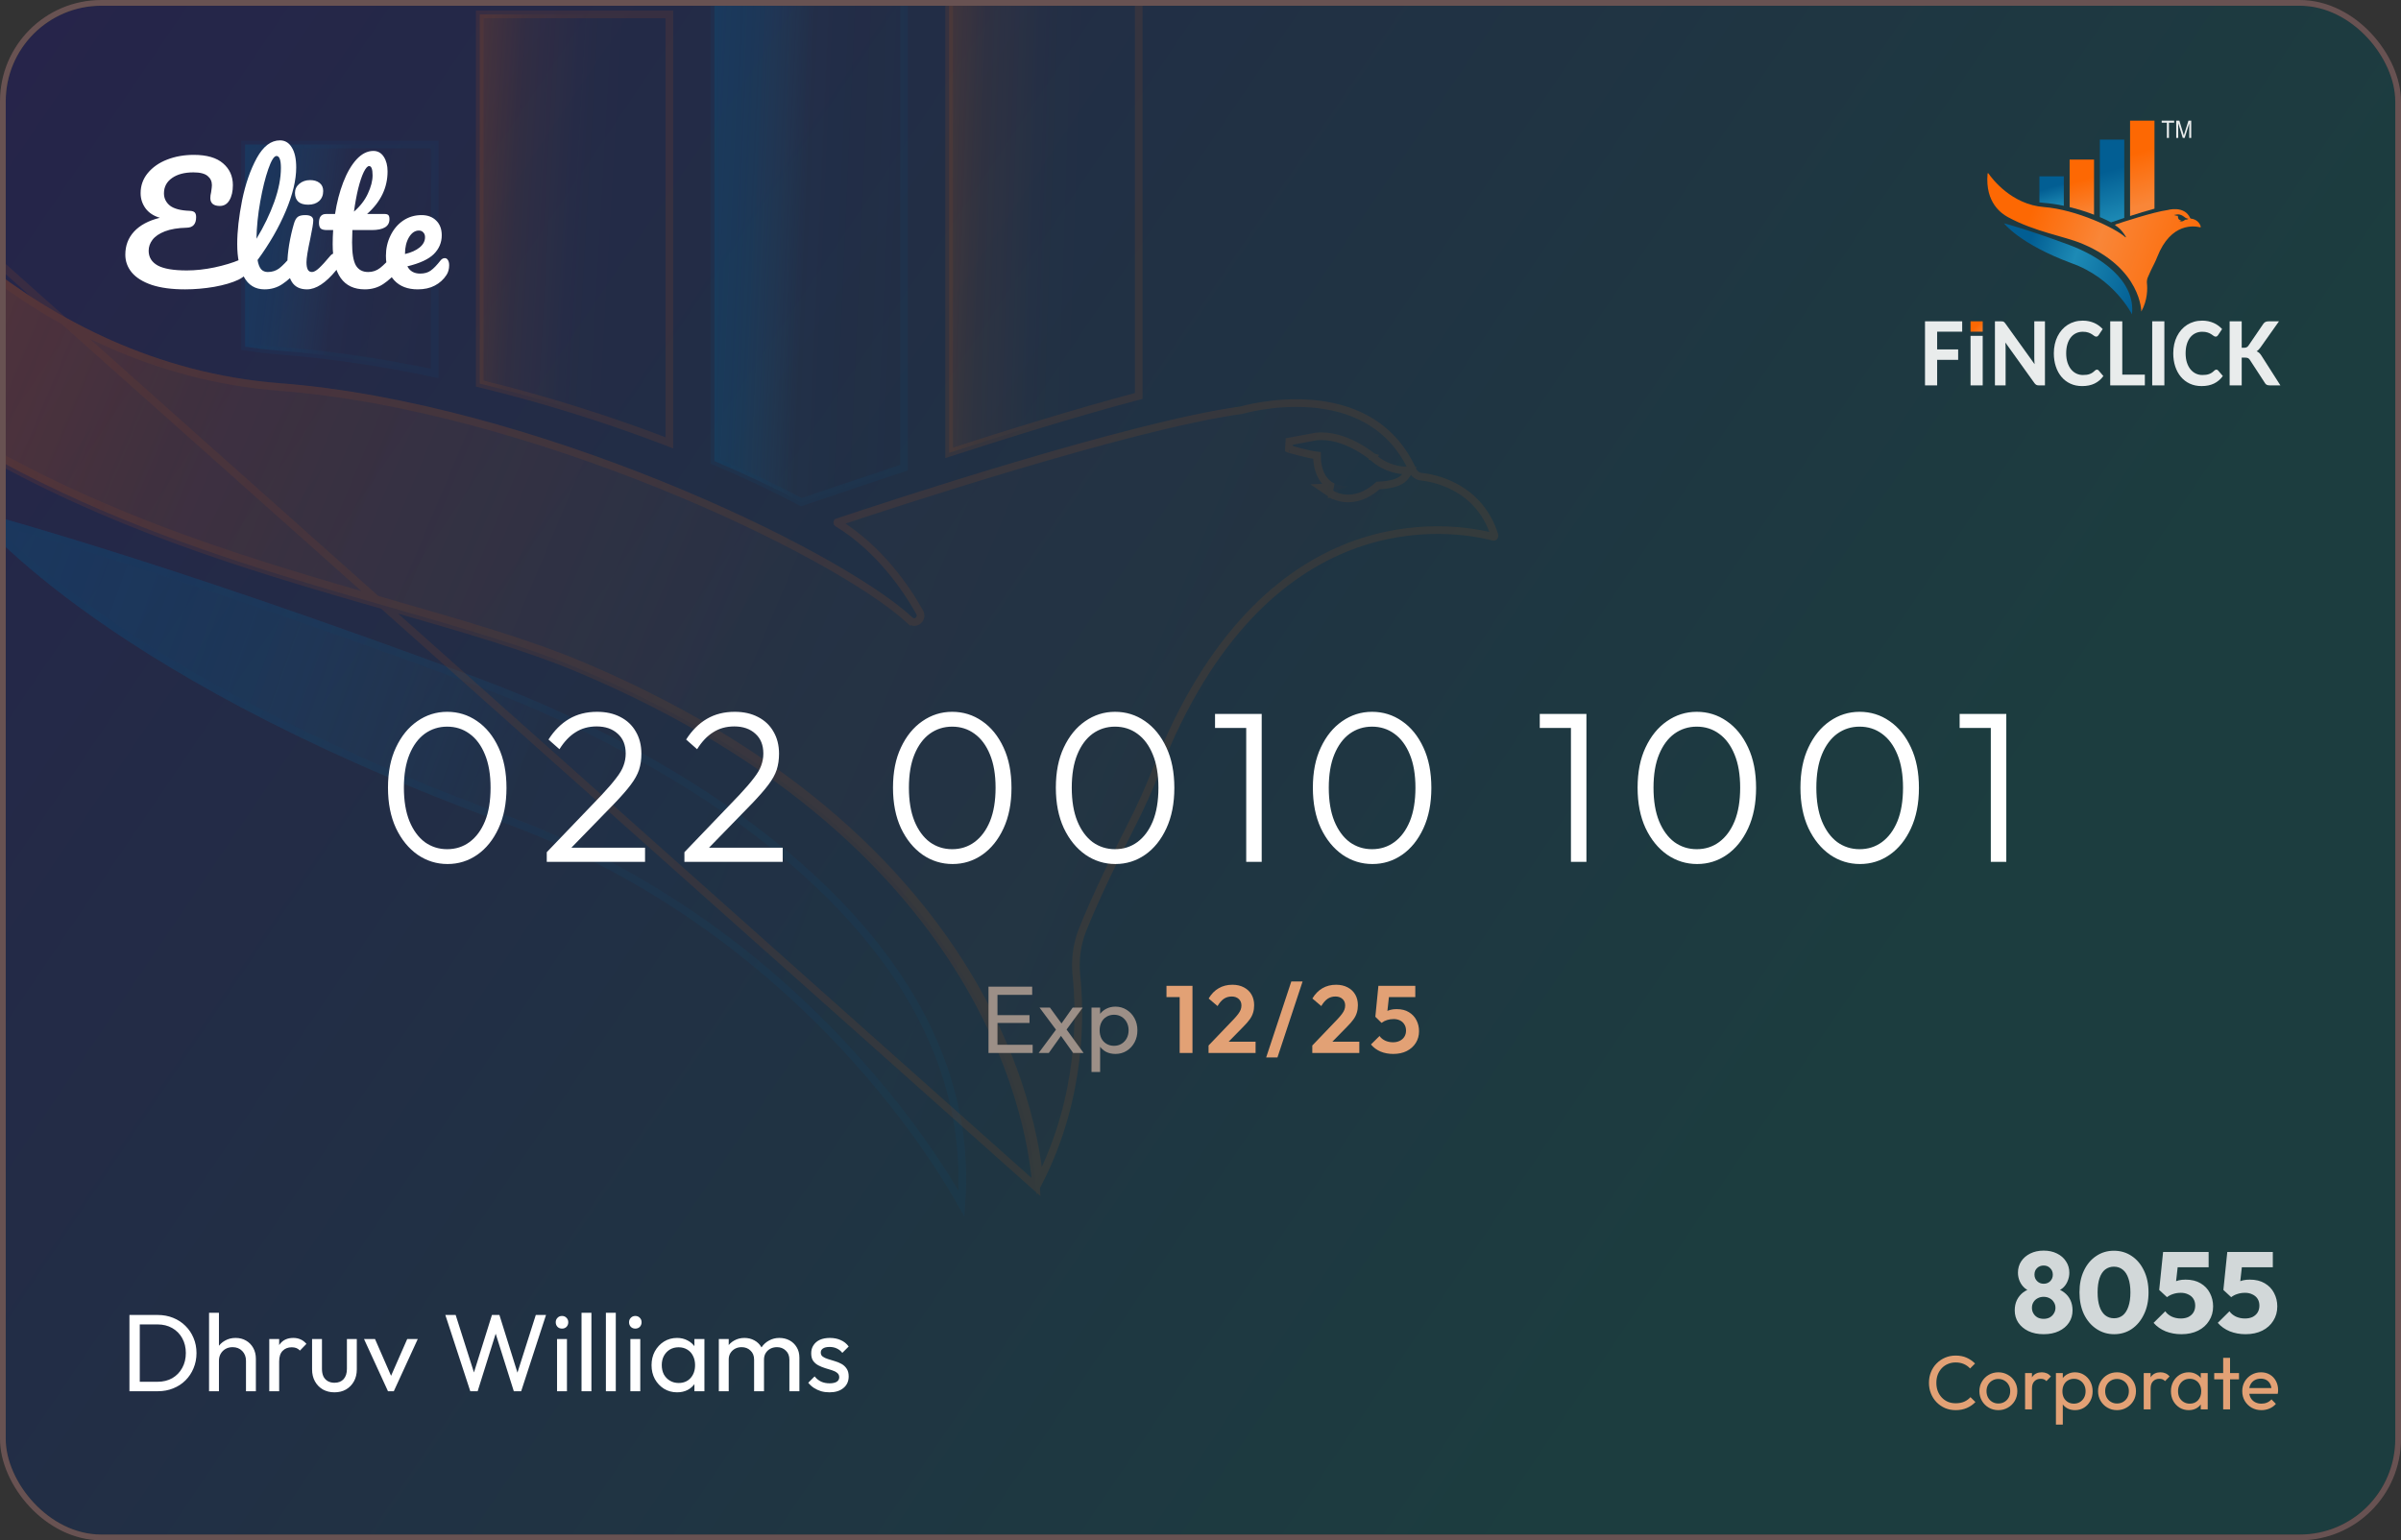 <svg viewBox="0 0 2512 1612" fill="none" xmlns="http://www.w3.org/2000/svg">
<rect x="0" y="0" width="2512" height="1612" fill="#333333" stroke="none"/>
<g clip-path="url(#clip0_25_11)">
<rect x="6" y="6" width="2500" height="1600" rx="100" fill="url(#paint0_linear_25_11)"/>
<g opacity="0.3">
<path d="M515.295 856.761C862.27 978.668 1008.67 1273.24 1008.67 1273.24C1039.25 993.663 743.056 800.138 501.445 710.154C153.335 580.501 -31.242 533.27 -31.242 533.27C-31.242 533.27 94.387 700.639 515.295 856.761Z" fill="url(#paint1_linear_25_11)"/>
<path d="M1005.9 1259.64C1015.58 1127.25 951.087 1014.58 854.387 923.511C754.474 829.42 620.548 758.78 500.049 713.902C326.062 649.101 192.958 604.903 103.367 576.91C58.572 562.913 24.655 552.968 1.945 546.523C-7.193 543.93 -14.516 541.904 -20.003 540.409C-15.847 545.071 -9.989 551.345 -2.225 559.015C15.987 577.005 44.693 602.676 86.545 633.239C170.242 694.36 306.537 775.06 516.654 852.999C690.919 914.233 814.788 1018.81 895.073 1108.04C935.222 1152.66 964.491 1193.47 983.733 1223.13C993.354 1237.97 1000.47 1250.02 1005.19 1258.38C1005.43 1258.81 1005.67 1259.23 1005.9 1259.64Z" stroke="#025E93" stroke-opacity="0.3" stroke-width="8"/>
<path d="M-164.678 129.544C-186.604 368 -47.275 456.904 1.611 483.478C222.027 603.259 458.46 637.352 608.041 700.693C1084.96 902.625 1084.31 1250.15 1084.31 1250.15C1136.74 1156.25 1134.44 1061.57 1130.17 1020.89C1128.52 1005.09 1130.54 989.177 1136.34 974.583C1150.28 939.558 1172.82 893.869 1187.91 864.263C1197.32 845.801 1205.84 826.799 1213.45 807.379C1325.19 522.092 1519.68 554.86 1561.74 565.742C1565.47 566.71 1568.61 562.667 1567.34 558.694C1550.22 505.338 1501.2 496.355 1487.18 494.874C1484.75 494.621 1482.71 492.922 1481.61 490.518C1433.94 385.286 1298.27 425.312 1298.27 425.312C1180.82 441.431 926.062 525.638 874.762 542.837C871.395 543.961 871.045 548.884 874.119 550.765C917.835 577.478 945.7 619.412 958.724 642.745C960.265 645.507 957.048 648.391 954.793 646.308C874.936 572.556 554.85 421.13 293.093 401.065C30.858 380.965 -127.315 171.836 -158.095 127.419C-158.833 126.356 -159.882 125.877 -160.922 125.877C-162.701 125.877 -164.471 127.27 -164.678 129.544ZM1382.1 472.97C1372.93 472.962 1349.68 465.965 1349.68 465.965L1377.34 460.825C1405.5 457.688 1433.44 481.213 1433.44 481.213C1448.9 495.484 1467.06 496.146 1467.06 496.146C1461.17 504.327 1440.28 504.101 1440.28 504.101C1415.36 527.355 1395.24 513.684 1395.24 513.684C1401.98 513.345 1410.57 508.588 1410.57 508.588C1409.96 508.614 1409.36 508.631 1408.78 508.631C1377.81 508.631 1382.1 472.97 1382.1 472.97Z" fill="url(#paint2_linear_25_11)"/>
<path d="M3.521 479.963C113.359 539.653 227.253 578.027 332.532 609.417C358.714 617.223 384.388 624.604 409.344 631.778C484.556 653.399 553.239 673.143 609.6 697.009C848.886 798.326 968.659 936.319 1028.55 1049.27C1058.48 1105.71 1073.42 1155.83 1080.87 1191.88C1084.6 1209.91 1086.46 1224.42 1087.39 1234.45C1087.42 1234.86 1087.46 1235.26 1087.49 1235.65C1132.47 1146.99 1130.23 1059.78 1126.2 1021.31C1124.48 1004.89 1126.57 988.331 1132.63 973.104C1146.64 937.891 1169.25 892.058 1184.34 862.447L1187.91 864.263L1184.34 862.447C1193.69 844.104 1202.16 825.221 1209.73 805.92C1265.93 662.427 1343.22 598.346 1412.29 571.764C1481.21 545.242 1541.28 556.316 1562.74 561.87L1562.74 561.87C1562.86 561.9 1562.9 561.885 1562.94 561.871C1563 561.848 1563.13 561.777 1563.27 561.596C1563.57 561.219 1563.74 560.594 1563.53 559.916C1547.18 508.958 1500.41 500.294 1486.76 498.852C1482.64 498.42 1479.53 495.585 1477.97 492.176L1477.97 492.168C1454.96 441.372 1410.81 425.524 1371.75 422.441C1352.21 420.899 1334.09 422.578 1320.83 424.654C1314.21 425.691 1308.82 426.823 1305.1 427.693C1303.24 428.128 1301.8 428.496 1300.83 428.754L1300.54 428.831C1300.2 428.923 1299.93 428.998 1299.74 429.052C1299.62 429.086 1299.53 429.111 1299.47 429.128L1299.41 429.145L1299.4 429.149L1299.4 429.149L1299.11 429.234L1298.81 429.275C1240.43 437.287 1147.66 462.279 1062.85 487.504C978.161 512.692 901.719 538.018 876.061 546.62C876.045 546.655 876.021 546.723 876.013 546.825C876.002 546.972 876.031 547.107 876.074 547.2C876.109 547.275 876.149 547.318 876.204 547.352C920.783 574.592 949.061 617.226 962.217 640.795L962.217 640.796C963.979 643.955 963.008 647.376 960.861 649.313C958.655 651.304 954.937 651.885 952.08 649.247L954.689 646.421L952.079 649.247C912.713 612.89 813.302 556.815 690.657 507.263C568.146 457.765 423.108 415.043 292.787 405.053C30.348 384.938 -128.401 177.025 -160.757 130.597C-171.463 248.56 -142.369 329.251 -104.796 383.695C-67.099 438.317 -20.659 466.82 3.521 479.963ZM3.521 479.963L1.611 483.478M3.521 479.963C3.521 479.963 3.521 479.964 3.521 479.964L1.611 483.478M1.611 483.478C139.332 558.32 283.307 599.709 408.442 635.682C483.578 657.282 551.922 676.929 608.041 700.693C1042.9 884.817 1080.71 1189.98 1083.99 1242.38L-164.678 129.544C-186.604 368 -47.275 456.904 1.611 483.478ZM876.025 546.632C876.025 546.632 876.026 546.632 876.028 546.631L876.025 546.632ZM1377.92 478.639C1377.9 477.937 1377.9 477.279 1377.9 476.674C1372.94 476.074 1366.7 474.659 1361.47 473.344C1357.95 472.457 1354.72 471.571 1352.37 470.908C1351.19 470.576 1350.24 470.299 1349.57 470.105L1349.13 469.975L1348.8 469.878L1348.6 469.818L1348.54 469.802L1348.53 469.798L1348.53 469.796L1348.53 469.796C1348.53 469.796 1348.52 469.796 1349.68 465.965L1348.52 469.796L1348.95 462.033L1376.61 456.892L1376.75 456.866L1376.89 456.85C1392.14 455.152 1407.02 460.663 1417.8 466.297C1423.25 469.142 1427.77 472.083 1430.94 474.316C1432.53 475.435 1433.78 476.379 1434.64 477.051C1434.83 477.197 1435 477.331 1435.15 477.451C1435.35 477.605 1435.51 477.737 1435.64 477.842L1435.79 477.967L1435.91 478.062L1435.98 478.124L1436.01 478.143L1436.01 478.149L1436.02 478.151C1436.02 478.152 1436.02 478.153 1433.44 481.213L1436.02 478.153L1436.09 478.211L1436.15 478.273C1443.33 484.898 1451.15 488.378 1457.2 490.201C1460.22 491.111 1462.78 491.601 1464.56 491.862C1465.45 491.992 1466.14 492.065 1466.59 492.105C1466.82 492.125 1466.99 492.136 1467.09 492.142C1467.14 492.146 1467.18 492.147 1467.2 492.148L1467.2 492.149L1467.2 492.149L1467.21 492.149L1467.21 492.149L1467.21 492.149L1474.66 492.421L1470.3 498.482C1468.2 501.402 1465 503.287 1461.89 504.547C1458.73 505.83 1455.24 506.63 1452.1 507.14C1448.94 507.653 1445.99 507.891 1443.84 508.003C1443.07 508.043 1442.4 508.067 1441.85 508.081C1429.07 519.527 1417.19 522.171 1408.17 521.605C1403.59 521.318 1399.87 520.214 1397.28 519.166C1395.98 518.642 1394.95 518.129 1394.23 517.733C1393.87 517.535 1393.59 517.366 1393.38 517.238C1393.28 517.175 1393.19 517.121 1393.13 517.08C1393.1 517.059 1393.07 517.041 1393.05 517.027L1393.02 517.007L1393.01 516.999L1393 516.996C1393 516.994 1393 516.993 1395.24 513.684L1393 516.993L1383.13 510.29L1394.56 509.714C1392.48 508.726 1390.61 507.512 1388.96 506.113C1384.26 502.136 1381.56 496.931 1380.01 491.998C1378.46 487.067 1378 482.21 1377.92 478.639Z" stroke="#FD6803" stroke-opacity="0.3" stroke-width="8"/>
<path d="M256.409 151.273V362.833C268.448 364.611 280.653 366.118 293.177 367.076C346.152 371.136 400.661 379.475 454.78 390.792V151.273H256.409Z" fill="url(#paint3_linear_25_11)" stroke="#025E93" stroke-opacity="0.3" stroke-width="8"/>
<path d="M501.941 15.068V401.448C571.077 418.237 638.521 439.618 700.304 463.438V15.068H501.941Z" fill="url(#paint4_linear_25_11)" stroke="#FD6803" stroke-opacity="0.3" stroke-width="8"/>
<path d="M747.467 -147.031V482.518C780.13 496.432 810.751 510.886 838.434 525.541C854.332 520.261 894.586 506.373 945.83 489.366V-147.031H747.467Z" fill="url(#paint5_linear_25_11)" stroke="#025E93" stroke-opacity="0.3" stroke-width="8"/>
<path d="M992.993 -301V473.901C1056.32 453.375 1128.58 430.974 1191.36 414.377V-301H992.993Z" fill="url(#paint6_linear_25_11)" stroke="#FD6803" stroke-opacity="0.3" stroke-width="8"/>
</g>
<path d="M1034.2 1102V1032.6H1043.6V1102H1034.2ZM1040.6 1102V1093.4H1080.4V1102H1040.6ZM1040.6 1070.6V1062.4H1077.1V1070.6H1040.6ZM1040.6 1041.2V1032.6H1079.9V1041.2H1040.6ZM1122.78 1102L1107.98 1081.2L1106.28 1079.6L1087.58 1054.5H1098.48L1111.98 1073L1113.68 1074.4L1133.68 1102H1122.78ZM1086.68 1102L1106.28 1075.6L1111.38 1082.2L1097.28 1102H1086.68ZM1114.38 1079.5L1109.18 1073.1L1122.28 1054.5H1132.78L1114.38 1079.5ZM1166.98 1103C1163.38 1103 1160.11 1102.27 1157.18 1100.8C1154.31 1099.27 1152.01 1097.17 1150.28 1094.5C1148.54 1091.83 1147.58 1088.8 1147.38 1085.4V1071.1C1147.58 1067.63 1148.54 1064.6 1150.28 1062C1152.08 1059.33 1154.41 1057.27 1157.28 1055.8C1160.21 1054.27 1163.44 1053.5 1166.98 1053.5C1171.31 1053.5 1175.21 1054.6 1178.68 1056.8C1182.21 1059 1184.98 1061.97 1186.98 1065.7C1188.98 1069.43 1189.98 1073.63 1189.98 1078.3C1189.98 1082.97 1188.98 1087.17 1186.98 1090.9C1184.98 1094.63 1182.21 1097.6 1178.68 1099.8C1175.21 1101.93 1171.31 1103 1166.98 1103ZM1165.48 1094.5C1168.48 1094.5 1171.11 1093.8 1173.38 1092.4C1175.64 1091 1177.44 1089.1 1178.78 1086.7C1180.11 1084.23 1180.78 1081.4 1180.78 1078.2C1180.78 1075.07 1180.11 1072.27 1178.78 1069.8C1177.44 1067.33 1175.64 1065.43 1173.38 1064.1C1171.11 1062.7 1168.51 1062 1165.58 1062C1162.58 1062 1159.94 1062.7 1157.68 1064.1C1155.41 1065.43 1153.64 1067.33 1152.38 1069.8C1151.11 1072.27 1150.48 1075.1 1150.48 1078.3C1150.48 1081.43 1151.08 1084.23 1152.28 1086.7C1153.54 1089.1 1155.31 1091 1157.58 1092.4C1159.91 1093.8 1162.54 1094.5 1165.48 1094.5ZM1141.97 1121.9V1054.5H1150.98V1067L1149.28 1078.5L1150.98 1090.1V1121.9H1141.97Z" fill="#9C8F87"/>
<path d="M1234.21 1102V1031.7H1247.61V1102H1234.21ZM1220.41 1043.5V1031.7H1246.61V1043.5H1220.41ZM1264.43 1094.2L1290.93 1066.5C1292.79 1064.5 1294.29 1062.73 1295.43 1061.2C1296.63 1059.6 1297.49 1058.1 1298.03 1056.7C1298.56 1055.23 1298.83 1053.77 1298.83 1052.3C1298.83 1049.37 1297.86 1047.07 1295.93 1045.4C1294.06 1043.73 1291.63 1042.9 1288.63 1042.9C1285.56 1042.9 1282.83 1043.7 1280.43 1045.3C1278.09 1046.9 1275.89 1049.43 1273.83 1052.9L1264.53 1045C1267.33 1040.27 1270.79 1036.7 1274.93 1034.3C1279.13 1031.83 1283.93 1030.6 1289.33 1030.6C1293.93 1030.6 1297.93 1031.5 1301.33 1033.3C1304.79 1035.1 1307.46 1037.6 1309.33 1040.8C1311.19 1044 1312.13 1047.73 1312.13 1052C1312.13 1054.87 1311.76 1057.47 1311.03 1059.8C1310.36 1062.13 1309.19 1064.47 1307.53 1066.8C1305.93 1069.07 1303.69 1071.63 1300.83 1074.5L1281.53 1094.2H1264.43ZM1264.43 1102V1094.2L1276.03 1090.2H1313.63V1102H1264.43ZM1324.7 1106.7L1351 1027.2H1362.8L1336.5 1106.7H1324.7ZM1372.96 1094.2L1399.46 1066.5C1401.33 1064.5 1402.83 1062.73 1403.96 1061.2C1405.16 1059.6 1406.03 1058.1 1406.56 1056.7C1407.09 1055.23 1407.36 1053.77 1407.36 1052.3C1407.36 1049.37 1406.39 1047.07 1404.46 1045.4C1402.59 1043.73 1400.16 1042.9 1397.16 1042.9C1394.09 1042.9 1391.36 1043.7 1388.96 1045.3C1386.63 1046.9 1384.43 1049.43 1382.36 1052.9L1373.06 1045C1375.86 1040.27 1379.33 1036.7 1383.46 1034.3C1387.66 1031.83 1392.46 1030.6 1397.86 1030.6C1402.46 1030.6 1406.46 1031.5 1409.86 1033.3C1413.33 1035.1 1415.99 1037.6 1417.86 1040.8C1419.73 1044 1420.66 1047.73 1420.66 1052C1420.66 1054.87 1420.29 1057.47 1419.56 1059.8C1418.89 1062.13 1417.73 1064.47 1416.06 1066.8C1414.46 1069.07 1412.23 1071.63 1409.36 1074.5L1390.06 1094.2H1372.96ZM1372.96 1102V1094.2L1384.56 1090.2H1422.16V1102H1372.96ZM1457.63 1103C1452.77 1103 1448.33 1102.17 1444.33 1100.5C1440.33 1098.77 1437 1096.3 1434.33 1093.1L1443.33 1084.2C1444.67 1086.2 1446.57 1087.8 1449.03 1089C1451.57 1090.2 1454.33 1090.8 1457.33 1090.8C1460.07 1090.8 1462.43 1090.3 1464.43 1089.3C1466.5 1088.3 1468.1 1086.9 1469.23 1085.1C1470.43 1083.23 1471.03 1081.07 1471.03 1078.6C1471.03 1076 1470.43 1073.8 1469.23 1072C1468.1 1070.2 1466.57 1068.83 1464.63 1067.9C1462.7 1066.97 1460.53 1066.5 1458.13 1066.5C1455.6 1066.5 1453.3 1066.83 1451.23 1067.5C1449.23 1068.1 1447.3 1069.1 1445.43 1070.5L1446.23 1061.9C1447.5 1060.57 1448.83 1059.5 1450.23 1058.7C1451.63 1057.83 1453.2 1057.2 1454.93 1056.8C1456.73 1056.33 1458.83 1056.1 1461.23 1056.1C1466.37 1056.1 1470.63 1057.17 1474.03 1059.3C1477.5 1061.37 1480.13 1064.17 1481.93 1067.7C1483.73 1071.17 1484.63 1075 1484.63 1079.2C1484.63 1083.8 1483.5 1087.9 1481.23 1091.5C1478.97 1095.1 1475.8 1097.93 1471.73 1100C1467.73 1102 1463.03 1103 1457.63 1103ZM1445.43 1070.5L1438.93 1064.1L1442.13 1031.7H1454.43L1450.83 1064.6L1445.43 1070.5ZM1444.23 1043.5L1442.13 1031.7H1480.73V1043.5H1444.23Z" fill="#E2A175"/>
<path d="M468.25 904.25C456.85 904.25 446.425 901.025 436.975 894.575C427.525 887.975 419.95 878.675 414.25 866.675C408.7 854.675 405.925 840.575 405.925 824.375C405.925 808.025 408.7 794 414.25 782.3C419.8 770.45 427.225 761.3 436.525 754.85C445.975 748.25 456.4 744.95 467.8 744.95C479.35 744.95 489.775 748.175 499.075 754.625C508.525 761.075 516.025 770.3 521.575 782.3C527.125 794.15 529.9 808.25 529.9 824.6C529.9 840.8 527.125 854.9 521.575 866.9C516.025 878.9 508.6 888.125 499.3 894.575C490 901.025 479.65 904.25 468.25 904.25ZM467.8 888.725C476.65 888.725 484.45 886.25 491.2 881.3C498.1 876.2 503.5 868.925 507.4 859.475C511.3 849.875 513.25 838.175 513.25 824.375C513.25 810.725 511.3 799.175 507.4 789.725C503.5 780.125 498.1 772.85 491.2 767.9C484.45 762.95 476.65 760.475 467.8 760.475C459.1 760.475 451.3 762.95 444.4 767.9C437.65 772.85 432.325 780.05 428.425 789.5C424.525 798.95 422.575 810.575 422.575 824.375C422.575 838.175 424.525 849.875 428.425 859.475C432.325 868.925 437.65 876.2 444.4 881.3C451.3 886.25 459.1 888.725 467.8 888.725ZM572.047 891.875L629.422 832.025C636.022 824.975 641.122 819.05 644.722 814.25C648.472 809.45 651.022 805.1 652.372 801.2C653.872 797.15 654.622 792.95 654.622 788.6C654.622 779.75 651.847 772.85 646.297 767.9C640.747 762.8 633.397 760.25 624.247 760.25C615.847 760.25 608.497 762.275 602.197 766.325C595.897 770.225 590.272 776.15 585.322 784.1L573.847 773.975C579.847 764.525 587.047 757.325 595.447 752.375C603.847 747.425 613.597 744.95 624.697 744.95C633.997 744.95 642.097 746.75 648.997 750.35C656.047 753.95 661.447 759.05 665.197 765.65C669.097 772.25 671.047 779.975 671.047 788.825C671.047 794.975 670.222 800.6 668.572 805.7C666.922 810.65 663.997 815.9 659.797 821.45C655.747 826.85 649.972 833.45 642.472 841.25L593.872 891.2L572.047 891.875ZM572.047 902V891.875L585.547 887.15H674.872V902H572.047ZM716.056 891.875L773.431 832.025C780.031 824.975 785.131 819.05 788.731 814.25C792.481 809.45 795.031 805.1 796.381 801.2C797.881 797.15 798.631 792.95 798.631 788.6C798.631 779.75 795.856 772.85 790.306 767.9C784.756 762.8 777.406 760.25 768.256 760.25C759.856 760.25 752.506 762.275 746.206 766.325C739.906 770.225 734.281 776.15 729.331 784.1L717.856 773.975C723.856 764.525 731.056 757.325 739.456 752.375C747.856 747.425 757.606 744.95 768.706 744.95C778.006 744.95 786.106 746.75 793.006 750.35C800.056 753.95 805.456 759.05 809.206 765.65C813.106 772.25 815.056 779.975 815.056 788.825C815.056 794.975 814.231 800.6 812.581 805.7C810.931 810.65 808.006 815.9 803.806 821.45C799.756 826.85 793.981 833.45 786.481 841.25L737.881 891.2L716.056 891.875ZM716.056 902V891.875L729.556 887.15H818.881V902H716.056ZM996.604 904.25C985.204 904.25 974.779 901.025 965.329 894.575C955.879 887.975 948.304 878.675 942.604 866.675C937.054 854.675 934.279 840.575 934.279 824.375C934.279 808.025 937.054 794 942.604 782.3C948.154 770.45 955.579 761.3 964.879 754.85C974.329 748.25 984.754 744.95 996.154 744.95C1007.7 744.95 1018.13 748.175 1027.43 754.625C1036.88 761.075 1044.38 770.3 1049.93 782.3C1055.48 794.15 1058.25 808.25 1058.25 824.6C1058.25 840.8 1055.48 854.9 1049.93 866.9C1044.38 878.9 1036.95 888.125 1027.65 894.575C1018.35 901.025 1008 904.25 996.604 904.25ZM996.154 888.725C1005 888.725 1012.8 886.25 1019.55 881.3C1026.45 876.2 1031.85 868.925 1035.75 859.475C1039.65 849.875 1041.6 838.175 1041.6 824.375C1041.6 810.725 1039.65 799.175 1035.75 789.725C1031.85 780.125 1026.45 772.85 1019.55 767.9C1012.8 762.95 1005 760.475 996.154 760.475C987.454 760.475 979.654 762.95 972.754 767.9C966.004 772.85 960.679 780.05 956.779 789.5C952.879 798.95 950.929 810.575 950.929 824.375C950.929 838.175 952.879 849.875 956.779 859.475C960.679 868.925 966.004 876.2 972.754 881.3C979.654 886.25 987.454 888.725 996.154 888.725ZM1166.98 904.25C1155.58 904.25 1145.16 901.025 1135.71 894.575C1126.26 887.975 1118.68 878.675 1112.98 866.675C1107.43 854.675 1104.66 840.575 1104.66 824.375C1104.66 808.025 1107.43 794 1112.98 782.3C1118.53 770.45 1125.96 761.3 1135.26 754.85C1144.71 748.25 1155.13 744.95 1166.53 744.95C1178.08 744.95 1188.51 748.175 1197.81 754.625C1207.26 761.075 1214.76 770.3 1220.31 782.3C1225.86 794.15 1228.63 808.25 1228.63 824.6C1228.63 840.8 1225.86 854.9 1220.31 866.9C1214.76 878.9 1207.33 888.125 1198.03 894.575C1188.73 901.025 1178.38 904.25 1166.98 904.25ZM1166.53 888.725C1175.38 888.725 1183.18 886.25 1189.93 881.3C1196.83 876.2 1202.23 868.925 1206.13 859.475C1210.03 849.875 1211.98 838.175 1211.98 824.375C1211.98 810.725 1210.03 799.175 1206.13 789.725C1202.23 780.125 1196.83 772.85 1189.93 767.9C1183.18 762.95 1175.38 760.475 1166.53 760.475C1157.83 760.475 1150.03 762.95 1143.13 767.9C1136.38 772.85 1131.06 780.05 1127.16 789.5C1123.26 798.95 1121.31 810.575 1121.31 824.375C1121.31 838.175 1123.26 849.875 1127.16 859.475C1131.06 868.925 1136.38 876.2 1143.13 881.3C1150.03 886.25 1157.83 888.725 1166.53 888.725ZM1303.83 902V747.2H1320.03V902H1303.83ZM1271.21 761.825V747.2H1317.78V761.825H1271.21ZM1435.88 904.25C1424.48 904.25 1414.06 901.025 1404.61 894.575C1395.16 887.975 1387.58 878.675 1381.88 866.675C1376.33 854.675 1373.56 840.575 1373.56 824.375C1373.56 808.025 1376.33 794 1381.88 782.3C1387.43 770.45 1394.86 761.3 1404.16 754.85C1413.61 748.25 1424.03 744.95 1435.43 744.95C1446.98 744.95 1457.41 748.175 1466.71 754.625C1476.16 761.075 1483.66 770.3 1489.21 782.3C1494.76 794.15 1497.53 808.25 1497.53 824.6C1497.53 840.8 1494.76 854.9 1489.21 866.9C1483.66 878.9 1476.23 888.125 1466.93 894.575C1457.63 901.025 1447.28 904.25 1435.88 904.25ZM1435.43 888.725C1444.28 888.725 1452.08 886.25 1458.83 881.3C1465.73 876.2 1471.13 868.925 1475.03 859.475C1478.93 849.875 1480.88 838.175 1480.88 824.375C1480.88 810.725 1478.93 799.175 1475.03 789.725C1471.13 780.125 1465.73 772.85 1458.83 767.9C1452.08 762.95 1444.28 760.475 1435.43 760.475C1426.73 760.475 1418.93 762.95 1412.03 767.9C1405.28 772.85 1399.96 780.05 1396.06 789.5C1392.16 798.95 1390.21 810.575 1390.21 824.375C1390.21 838.175 1392.16 849.875 1396.06 859.475C1399.96 868.925 1405.28 876.2 1412.03 881.3C1418.93 886.25 1426.73 888.725 1435.43 888.725ZM1643.57 902V747.2H1659.77V902H1643.57ZM1610.95 761.825V747.2H1657.52V761.825H1610.95ZM1775.62 904.25C1764.22 904.25 1753.8 901.025 1744.35 894.575C1734.9 887.975 1727.32 878.675 1721.62 866.675C1716.07 854.675 1713.3 840.575 1713.3 824.375C1713.3 808.025 1716.07 794 1721.62 782.3C1727.17 770.45 1734.6 761.3 1743.9 754.85C1753.35 748.25 1763.77 744.95 1775.17 744.95C1786.72 744.95 1797.15 748.175 1806.45 754.625C1815.9 761.075 1823.4 770.3 1828.95 782.3C1834.5 794.15 1837.27 808.25 1837.27 824.6C1837.27 840.8 1834.5 854.9 1828.95 866.9C1823.4 878.9 1815.97 888.125 1806.67 894.575C1797.37 901.025 1787.02 904.25 1775.62 904.25ZM1775.17 888.725C1784.02 888.725 1791.82 886.25 1798.57 881.3C1805.47 876.2 1810.87 868.925 1814.77 859.475C1818.67 849.875 1820.62 838.175 1820.62 824.375C1820.62 810.725 1818.67 799.175 1814.77 789.725C1810.87 780.125 1805.47 772.85 1798.57 767.9C1791.82 762.95 1784.02 760.475 1775.17 760.475C1766.47 760.475 1758.67 762.95 1751.77 767.9C1745.02 772.85 1739.7 780.05 1735.8 789.5C1731.9 798.95 1729.95 810.575 1729.95 824.375C1729.95 838.175 1731.9 849.875 1735.8 859.475C1739.7 868.925 1745.02 876.2 1751.77 881.3C1758.67 886.25 1766.47 888.725 1775.17 888.725ZM1946 904.25C1934.6 904.25 1924.17 901.025 1914.72 894.575C1905.27 887.975 1897.7 878.675 1892 866.675C1886.45 854.675 1883.67 840.575 1883.67 824.375C1883.67 808.025 1886.45 794 1892 782.3C1897.55 770.45 1904.97 761.3 1914.27 754.85C1923.72 748.25 1934.15 744.95 1945.55 744.95C1957.1 744.95 1967.52 748.175 1976.82 754.625C1986.27 761.075 1993.77 770.3 1999.32 782.3C2004.87 794.15 2007.65 808.25 2007.65 824.6C2007.65 840.8 2004.87 854.9 1999.32 866.9C1993.77 878.9 1986.35 888.125 1977.05 894.575C1967.75 901.025 1957.4 904.25 1946 904.25ZM1945.55 888.725C1954.4 888.725 1962.2 886.25 1968.95 881.3C1975.85 876.2 1981.25 868.925 1985.15 859.475C1989.05 849.875 1991 838.175 1991 824.375C1991 810.725 1989.05 799.175 1985.15 789.725C1981.25 780.125 1975.85 772.85 1968.95 767.9C1962.2 762.95 1954.4 760.475 1945.55 760.475C1936.85 760.475 1929.05 762.95 1922.15 767.9C1915.4 772.85 1910.07 780.05 1906.17 789.5C1902.27 798.95 1900.32 810.575 1900.32 824.375C1900.32 838.175 1902.27 849.875 1906.17 859.475C1910.07 868.925 1915.4 876.2 1922.15 881.3C1929.05 886.25 1936.85 888.725 1945.55 888.725ZM2082.85 902V747.2H2099.05V902H2082.85ZM2050.23 761.825V747.2H2096.8V761.825H2050.23Z" fill="white"/>
<path d="M2167.03 275.363C2211.71 291.06 2230.56 328.99 2230.56 328.99C2234.49 292.99 2196.36 268.072 2165.25 256.485C2120.42 239.791 2096.66 233.709 2096.66 233.709C2096.66 233.709 2112.83 255.26 2167.03 275.363Z" fill="url(#paint7_linear_25_11)"/>
<path d="M2079.47 181.724C2076.65 212.428 2094.59 223.876 2100.89 227.298C2129.27 242.721 2159.71 247.111 2178.97 255.267C2240.38 281.268 2240.3 326.016 2240.3 326.016C2247.05 313.926 2246.75 301.734 2246.2 296.496C2245.99 294.461 2246.25 292.413 2247 290.534C2248.79 286.024 2251.69 280.141 2253.64 276.329C2254.85 273.951 2255.95 271.505 2256.93 269.004C2271.31 232.27 2296.36 236.489 2301.77 237.89C2302.25 238.015 2302.66 237.494 2302.49 236.983C2300.29 230.112 2293.98 228.956 2292.17 228.765C2291.86 228.732 2291.6 228.514 2291.45 228.204C2285.32 214.654 2267.85 219.808 2267.85 219.808C2252.72 221.884 2219.92 232.726 2213.32 234.941C2212.88 235.086 2212.84 235.719 2213.23 235.962C2218.86 239.401 2222.45 244.801 2224.13 247.805C2224.32 248.161 2223.91 248.532 2223.62 248.264C2213.34 238.768 2172.12 219.27 2138.42 216.686C2104.65 214.098 2084.29 187.17 2080.32 181.451C2080.23 181.314 2080.09 181.252 2079.96 181.252C2079.73 181.252 2079.5 181.431 2079.47 181.724ZM2278.64 225.945C2277.46 225.944 2274.47 225.043 2274.47 225.043L2278.03 224.381C2281.66 223.977 2285.25 227.006 2285.25 227.006C2287.24 228.844 2289.58 228.929 2289.58 228.929C2288.82 229.982 2286.13 229.953 2286.13 229.953C2282.92 232.947 2280.33 231.187 2280.33 231.187C2281.2 231.143 2282.31 230.531 2282.31 230.531C2282.23 230.534 2282.15 230.536 2282.08 230.536C2278.09 230.536 2278.64 225.945 2278.64 225.945Z" fill="url(#paint8_linear_25_11)"/>
<path d="M2133.69 184.522V211.763C2135.24 211.992 2136.82 212.186 2138.43 212.31C2145.25 212.832 2152.27 213.906 2159.24 215.363V184.522H2133.69Z" fill="url(#paint9_linear_25_11)"/>
<path d="M2165.31 166.984V216.735C2174.21 218.897 2182.9 221.65 2190.85 224.717V166.984H2165.31Z" fill="url(#paint10_linear_25_11)"/>
<path d="M2196.92 146.112V227.174C2201.13 228.966 2205.07 230.827 2208.64 232.714C2210.68 232.034 2215.87 230.246 2222.47 228.056V146.112H2196.92Z" fill="url(#paint11_linear_25_11)"/>
<path d="M2228.54 126.286V226.065C2236.69 223.422 2246 220.537 2254.08 218.4V126.286H2228.54Z" fill="url(#paint12_linear_25_11)"/>
<path d="M2026.71 347.154V365.676H2048.69V376.575H2026.71V403.317H2014V336.3H2052.9V347.154H2026.71Z" fill="white" fill-opacity="0.9"/>
<path d="M2139.49 336.301V403.316H2132.96C2131.98 403.316 2131.15 403.139 2130.48 402.787C2129.81 402.432 2129.15 401.823 2128.5 400.961L2098.07 358.471C2098.15 359.549 2098.21 360.61 2098.26 361.657C2098.3 362.705 2098.32 363.674 2098.32 364.566V403.316H2087.16V336.301H2093.81C2094.35 336.301 2094.8 336.324 2095.18 336.37C2095.56 336.417 2095.9 336.525 2096.21 336.693C2096.52 336.864 2096.82 337.087 2097.1 337.363C2097.38 337.64 2097.69 338.01 2098.02 338.472L2128.67 381.148C2128.56 379.978 2128.47 378.846 2128.42 377.754C2128.36 376.66 2128.33 375.622 2128.33 374.636V336.301H2139.49Z" fill="white" fill-opacity="0.9"/>
<path d="M2193.88 386.827C2194.58 386.827 2195.17 387.105 2195.64 387.659L2200.65 393.526C2198.18 396.974 2195.12 399.59 2191.46 401.376C2187.79 403.164 2183.44 404.055 2178.39 404.055C2173.81 404.055 2169.7 403.201 2166.05 401.492C2162.4 399.783 2159.3 397.405 2156.75 394.357C2154.19 391.309 2152.23 387.691 2150.85 383.503C2149.48 379.317 2148.79 374.743 2148.79 369.786C2148.79 366.461 2149.12 363.296 2149.78 360.295C2150.44 357.293 2151.4 354.53 2152.66 352.004C2153.93 349.48 2155.45 347.201 2157.23 345.169C2159.01 343.137 2161.03 341.405 2163.27 339.972C2165.52 338.541 2167.97 337.448 2170.62 336.693C2173.27 335.94 2176.1 335.561 2179.1 335.561C2181.35 335.561 2183.47 335.778 2185.48 336.209C2187.48 336.64 2189.36 337.241 2191.1 338.01C2192.84 338.78 2194.45 339.712 2195.92 340.805C2197.39 341.898 2198.72 343.091 2199.9 344.382L2195.64 350.757C2195.39 351.157 2195.07 351.512 2194.68 351.82C2194.28 352.127 2193.75 352.28 2193.08 352.28C2192.4 352.28 2191.72 352.02 2191.03 351.496C2190.35 350.973 2189.51 350.389 2188.51 349.74C2187.51 349.094 2186.26 348.51 2184.76 347.986C2183.26 347.463 2181.36 347.201 2179.06 347.201C2176.5 347.201 2174.16 347.709 2172.03 348.724C2169.9 349.74 2168.06 351.212 2166.54 353.136C2165.01 355.061 2163.82 357.424 2162.98 360.225C2162.14 363.027 2161.71 366.214 2161.71 369.786C2161.71 373.388 2162.17 376.598 2163.08 379.416C2164 382.233 2165.24 384.61 2166.83 386.551C2168.42 388.491 2170.27 389.963 2172.39 390.963C2174.5 391.962 2176.77 392.462 2179.18 392.462C2180.62 392.462 2181.91 392.386 2183.08 392.232C2184.24 392.078 2185.32 391.816 2186.32 391.447C2187.32 391.077 2188.26 390.6 2189.14 390.015C2190.02 389.43 2190.92 388.69 2191.81 387.799C2192.12 387.52 2192.45 387.289 2192.78 387.105C2193.12 386.921 2193.48 386.827 2193.88 386.827Z" fill="white" fill-opacity="0.9"/>
<path d="M2244.01 392.047V403.317H2207.77V336.301H2220.4V392.047H2244.01Z" fill="white" fill-opacity="0.9"/>
<path d="M2264.43 403.317H2251.71V336.301H2264.43V403.317Z" fill="white" fill-opacity="0.9"/>
<path d="M2318.82 386.827C2319.52 386.827 2320.11 387.105 2320.58 387.659L2325.59 393.526C2323.12 396.974 2320.06 399.59 2316.4 401.376C2312.73 403.164 2308.38 404.055 2303.33 404.055C2298.75 404.055 2294.64 403.201 2290.99 401.492C2287.34 399.783 2284.24 397.405 2281.69 394.357C2279.13 391.309 2277.17 387.691 2275.79 383.503C2274.42 379.317 2273.73 374.743 2273.73 369.786C2273.73 366.461 2274.06 363.296 2274.72 360.295C2275.38 357.293 2276.34 354.53 2277.6 352.004C2278.87 349.48 2280.39 347.201 2282.17 345.169C2283.95 343.137 2285.97 341.405 2288.21 339.972C2290.46 338.541 2292.91 337.448 2295.56 336.693C2298.21 335.94 2301.04 335.561 2304.04 335.561C2306.29 335.561 2308.41 335.778 2310.42 336.209C2312.43 336.64 2314.3 337.241 2316.04 338.01C2317.78 338.78 2319.38 339.712 2320.86 340.805C2322.33 341.898 2323.66 343.091 2324.84 344.382L2320.58 350.757C2320.33 351.157 2320.01 351.512 2319.62 351.82C2319.22 352.127 2318.69 352.28 2318.02 352.28C2317.34 352.28 2316.66 352.02 2315.97 351.496C2315.29 350.973 2314.45 350.389 2313.45 349.74C2312.45 349.094 2311.2 348.51 2309.7 347.986C2308.2 347.463 2306.3 347.201 2304 347.201C2301.45 347.201 2299.1 347.709 2296.97 348.724C2294.84 349.74 2293 351.212 2291.47 353.136C2289.95 355.061 2288.76 357.424 2287.92 360.225C2287.07 363.027 2286.66 366.214 2286.66 369.786C2286.66 373.388 2287.11 376.598 2288.02 379.416C2288.93 382.233 2290.18 384.61 2291.77 386.551C2293.36 388.491 2295.21 389.963 2297.33 390.963C2299.44 391.962 2301.71 392.462 2304.13 392.462C2305.56 392.462 2306.85 392.386 2308.02 392.232C2309.18 392.078 2310.26 391.816 2311.26 391.447C2312.26 391.077 2313.2 390.6 2314.08 390.015C2314.96 389.43 2315.86 388.69 2316.75 387.799C2317.06 387.52 2317.39 387.289 2317.72 387.105C2318.06 386.921 2318.42 386.827 2318.82 386.827Z" fill="white" fill-opacity="0.9"/>
<path d="M2345.34 363.966H2347.82C2349.9 363.966 2351.4 363.258 2352.33 361.841L2367.77 339.165C2368.5 338.088 2369.3 337.341 2370.17 336.925C2371.04 336.509 2372.11 336.301 2373.37 336.301H2384.32L2364.87 363.782C2363.61 365.569 2362.3 366.846 2360.95 367.616C2361.94 368.047 2362.82 368.608 2363.61 369.302C2364.39 369.994 2365.15 370.909 2365.88 372.049L2385.83 403.317H2374.59C2373.86 403.317 2373.24 403.255 2372.72 403.133C2372.2 403.01 2371.74 402.84 2371.35 402.624C2370.96 402.409 2370.62 402.139 2370.34 401.814C2370.06 401.492 2369.79 401.115 2369.54 400.684L2353.84 376.575C2353.31 375.743 2352.67 375.151 2351.95 374.798C2351.22 374.443 2350.19 374.266 2348.87 374.266H2345.34V403.317H2332.71V336.301H2345.34V363.966Z" fill="white" fill-opacity="0.9"/>
<path d="M2074.37 403.317H2061.65V351.475H2074.37V403.317Z" fill="white" fill-opacity="0.9"/>
<path d="M2061.65 347.13H2074.37V336.301H2061.65V347.13Z" fill="url(#paint13_linear_25_11)"/>
<path d="M2267.04 144.344V128.417H2261.62V126.286H2274.67V128.417H2269.22V144.344H2267.04Z" fill="white" fill-opacity="0.9"/>
<path d="M2276.83 144.344V126.285H2280.11L2284.01 139.072C2284.37 140.263 2284.63 141.153 2284.79 141.745C2284.98 141.087 2285.27 140.124 2285.67 138.85L2289.61 126.285H2292.54V144.344H2290.44V129.229L2285.66 144.344H2283.69L2278.93 128.971V144.344H2276.83Z" fill="white" fill-opacity="0.9"/>
<path d="M250.575 271.97C252.225 271.31 253.6 270.98 254.7 270.98C256.46 270.98 257.78 271.64 258.66 272.96C259.54 274.28 259.98 275.985 259.98 278.075C259.98 281.375 259.155 284.18 257.505 286.49C255.965 288.8 253.27 290.89 249.42 292.76C242.93 295.84 234.515 298.315 224.175 300.185C213.835 301.945 203.66 302.825 193.65 302.825C179.79 302.825 168.185 301.285 158.835 298.205C149.485 295.015 142.5 290.67 137.88 285.17C133.37 279.67 131.115 273.455 131.115 266.525C131.115 257.065 134.14 249.035 140.19 242.435C146.35 235.725 155.37 230.885 167.25 227.915C160.76 226.045 155.755 222.745 152.235 218.015C148.825 213.285 147.12 208.005 147.12 202.175C147.12 194.255 149.595 187.27 154.545 181.22C159.605 175.06 166.37 170.33 174.84 167.03C183.31 163.73 192.605 162.08 202.725 162.08C216.365 162.08 226.595 165.05 233.415 170.99C240.235 176.82 243.645 184.41 243.645 193.76C243.645 200.25 242.435 205.53 240.015 209.6C237.705 213.56 234.35 215.54 229.95 215.54C226.87 215.54 224.45 214.88 222.69 213.56C220.93 212.13 220.05 210.04 220.05 207.29C220.05 205.42 220.325 203.385 220.875 201.185C221.425 197.555 221.7 195.08 221.7 193.76C221.7 189.8 220.215 186.61 217.245 184.19C214.275 181.66 209.325 180.395 202.395 180.395C193.045 180.395 185.565 182.375 179.955 186.335C174.345 190.295 171.54 195.63 171.54 202.34C171.54 207.51 173.63 211.8 177.81 215.21C182.1 218.51 189.03 220.325 198.6 220.655C201.02 220.765 202.725 221.315 203.715 222.305C204.705 223.295 205.2 224.945 205.2 227.255C205.2 234.515 201.9 238.2 195.3 238.31C186.17 238.53 178.58 239.795 172.53 242.105C166.59 244.415 162.245 247.385 159.495 251.015C156.855 254.535 155.535 258.33 155.535 262.4C155.535 269.22 158.725 274.39 165.105 277.91C171.485 281.32 181.605 283.025 195.465 283.025C204.595 283.025 214.22 281.98 224.34 279.89C234.57 277.69 243.315 275.05 250.575 271.97ZM309.57 265.205C311 265.205 312.1 265.865 312.87 267.185C313.75 268.505 314.19 270.32 314.19 272.63C314.19 277.03 313.145 280.44 311.055 282.86C306.325 288.69 301.155 293.475 295.545 297.215C290.045 300.955 283.775 302.825 276.735 302.825C267.055 302.825 259.85 298.425 255.12 289.625C250.5 280.825 248.19 269.44 248.19 255.47C248.19 242.05 249.895 226.76 253.305 209.6C256.825 192.44 261.94 177.7 268.65 165.38C275.47 153.06 283.555 146.9 292.905 146.9C298.185 146.9 302.31 149.375 305.28 154.325C308.36 159.165 309.9 166.15 309.9 175.28C309.9 188.37 306.27 203.55 299.01 220.82C291.75 238.09 281.905 255.195 269.475 272.135C270.245 276.645 271.51 279.89 273.27 281.87C275.03 283.74 277.34 284.675 280.2 284.675C284.71 284.675 288.67 283.41 292.08 280.88C295.49 278.24 299.835 273.785 305.115 267.515C306.435 265.975 307.92 265.205 309.57 265.205ZM289.275 163.235C286.745 163.235 283.885 167.8 280.695 176.93C277.505 186.06 274.7 197.39 272.28 210.92C269.86 224.45 268.54 237.43 268.32 249.86C276.13 236.99 282.345 224.12 286.965 211.25C291.585 198.27 293.895 186.445 293.895 175.775C293.895 167.415 292.355 163.235 289.275 163.235ZM322.469 214.22C317.849 214.22 314.384 213.175 312.074 211.085C309.764 208.885 308.609 205.86 308.609 202.01C308.609 198.16 310.094 194.97 313.064 192.44C316.144 189.8 319.939 188.48 324.449 188.48C328.519 188.48 331.819 189.47 334.349 191.45C336.879 193.43 338.144 196.235 338.144 199.865C338.144 204.265 336.714 207.785 333.854 210.425C330.994 212.955 327.199 214.22 322.469 214.22ZM321.149 302.825C313.999 302.825 308.774 300.295 305.474 295.235C302.284 290.175 300.689 283.465 300.689 275.105C300.689 270.155 301.294 263.83 302.504 256.13C303.824 248.32 305.474 241.06 307.454 234.35C308.444 230.83 309.764 228.41 311.414 227.09C313.064 225.77 315.704 225.11 319.334 225.11C324.944 225.11 327.749 226.98 327.749 230.72C327.749 233.47 326.704 239.85 324.614 249.86C321.974 261.96 320.654 270.155 320.654 274.445C320.654 277.745 321.094 280.275 321.974 282.035C322.854 283.795 324.339 284.675 326.429 284.675C328.409 284.675 330.884 283.3 333.854 280.55C336.824 277.8 340.784 273.455 345.734 267.515C347.054 265.975 348.539 265.205 350.189 265.205C351.619 265.205 352.719 265.865 353.489 267.185C354.369 268.505 354.809 270.32 354.809 272.63C354.809 277.03 353.764 280.44 351.674 282.86C340.784 296.17 330.609 302.825 321.149 302.825ZM415.049 265.205C416.479 265.205 417.579 265.865 418.349 267.185C419.229 268.505 419.669 270.32 419.669 272.63C419.669 277.03 418.624 280.44 416.534 282.86C411.804 288.69 406.634 293.475 401.024 297.215C395.414 300.955 388.979 302.825 381.719 302.825C359.279 302.825 348.059 287.04 348.059 255.47C348.059 250.63 348.224 245.735 348.554 240.785H342.119C338.819 240.785 336.564 240.18 335.354 238.97C334.254 237.76 333.704 235.835 333.704 233.195C333.704 227.035 336.179 223.955 341.129 223.955H350.534C352.404 211.855 355.264 200.8 359.114 190.79C362.964 180.78 367.584 172.805 372.974 166.865C378.474 160.925 384.359 157.955 390.629 157.955C395.249 157.955 398.879 159.99 401.519 164.06C404.159 168.13 405.479 173.245 405.479 179.405C405.479 196.455 398.329 211.305 384.029 223.955H402.509C404.269 223.955 405.534 224.34 406.304 225.11C407.074 225.88 407.459 227.31 407.459 229.4C407.459 236.99 401.244 240.785 388.814 240.785H368.684C368.464 246.285 368.354 250.575 368.354 253.655C368.354 265.095 369.674 273.125 372.314 277.745C375.064 282.365 379.354 284.675 385.184 284.675C389.914 284.675 394.094 283.245 397.724 280.385C401.354 277.525 405.644 273.235 410.594 267.515C411.914 265.975 413.399 265.205 415.049 265.205ZM386.174 173.795C384.524 173.795 382.654 175.885 380.564 180.065C378.584 184.135 376.659 189.855 374.789 197.225C373.029 204.485 371.544 212.57 370.334 221.48C376.824 215.87 381.664 209.6 384.854 202.67C388.154 195.63 389.804 189.25 389.804 183.53C389.804 177.04 388.594 173.795 386.174 173.795ZM465.304 270.155C466.734 270.155 467.834 270.815 468.604 272.135C469.484 273.455 469.924 275.27 469.924 277.58C469.924 281.54 468.989 284.95 467.119 287.81C464.039 292.54 459.969 296.225 454.909 298.865C449.959 301.505 444.019 302.825 437.089 302.825C426.529 302.825 418.334 299.69 412.504 293.42C406.674 287.04 403.759 278.46 403.759 267.68C403.759 260.09 405.354 253.05 408.544 246.56C411.734 239.96 416.134 234.735 421.744 230.885C427.464 227.035 433.899 225.11 441.049 225.11C447.429 225.11 452.544 227.035 456.394 230.885C460.244 234.625 462.169 239.74 462.169 246.23C462.169 253.82 459.419 260.365 453.919 265.865C448.529 271.255 439.289 275.545 426.199 278.735C428.839 283.795 433.294 286.325 439.564 286.325C444.074 286.325 447.759 285.28 450.619 283.19C453.589 281.1 456.999 277.58 460.849 272.63C462.169 270.98 463.654 270.155 465.304 270.155ZM438.244 241.28C434.174 241.28 430.709 243.645 427.849 248.375C425.099 253.105 423.724 258.825 423.724 265.535V265.865C430.214 264.325 435.329 262.015 439.069 258.935C442.809 255.855 444.679 252.28 444.679 248.21C444.679 246.12 444.074 244.47 442.864 243.26C441.764 241.94 440.224 241.28 438.244 241.28Z" fill="white"/>
<path d="M142.56 1456V1446.11H164.755C170.658 1446.11 175.833 1444.84 180.28 1442.31C184.727 1439.71 188.177 1436.14 190.63 1431.62C193.16 1427.1 194.425 1421.88 194.425 1415.98C194.425 1410.15 193.16 1404.98 190.63 1400.45C188.1 1395.93 184.612 1392.4 180.165 1389.87C175.718 1387.34 170.582 1386.08 164.755 1386.08H142.675V1376.19H164.985C170.812 1376.19 176.178 1377.19 181.085 1379.18C186.068 1381.17 190.362 1383.97 193.965 1387.57C197.645 1391.18 200.482 1395.39 202.475 1400.22C204.545 1405.05 205.58 1410.34 205.58 1416.09C205.58 1421.77 204.545 1427.06 202.475 1431.96C200.482 1436.79 197.683 1441.01 194.08 1444.61C190.477 1448.22 186.183 1451.02 181.2 1453.01C176.293 1455 170.965 1456 165.215 1456H142.56ZM135.43 1456V1376.19H146.24V1456H135.43ZM257.357 1456V1424.14C257.357 1420 256.054 1416.59 253.447 1413.91C250.84 1411.23 247.467 1409.88 243.327 1409.88C240.567 1409.88 238.114 1410.5 235.967 1411.72C233.82 1412.95 232.134 1414.64 230.907 1416.78C229.68 1418.93 229.067 1421.38 229.067 1424.14L224.812 1421.73C224.812 1417.59 225.732 1413.91 227.572 1410.69C229.412 1407.47 231.98 1404.94 235.277 1403.1C238.574 1401.18 242.292 1400.22 246.432 1400.22C250.572 1400.22 254.214 1401.14 257.357 1402.98C260.577 1404.82 263.107 1407.39 264.947 1410.69C266.787 1413.99 267.707 1417.78 267.707 1422.07V1456H257.357ZM218.717 1456V1373.89H229.067V1456H218.717ZM281.72 1456V1401.37H292.07V1456H281.72ZM292.07 1424.83L288.16 1423.11C288.16 1416.13 289.77 1410.57 292.99 1406.43C296.21 1402.29 300.848 1400.22 306.905 1400.22C309.665 1400.22 312.157 1400.72 314.38 1401.72C316.603 1402.64 318.673 1404.21 320.59 1406.43L313.805 1413.45C312.655 1412.22 311.39 1411.34 310.01 1410.8C308.63 1410.27 307.02 1410 305.18 1410C301.347 1410 298.203 1411.23 295.75 1413.68C293.297 1416.13 292.07 1419.85 292.07 1424.83ZM349.842 1457.15C345.395 1457.15 341.37 1456.15 337.767 1454.16C334.24 1452.09 331.48 1449.25 329.487 1445.65C327.494 1442.05 326.497 1437.87 326.497 1433.11V1401.37H336.847V1432.65C336.847 1435.64 337.345 1438.25 338.342 1440.47C339.415 1442.62 340.949 1444.27 342.942 1445.42C344.935 1446.57 347.274 1447.14 349.957 1447.14C354.02 1447.14 357.202 1445.88 359.502 1443.35C361.802 1440.74 362.952 1437.18 362.952 1432.65V1401.37H373.302V1433.11C373.302 1437.87 372.305 1442.05 370.312 1445.65C368.319 1449.25 365.559 1452.09 362.032 1454.16C358.582 1456.15 354.519 1457.15 349.842 1457.15ZM405.919 1456L380.849 1401.37H392.349L412.474 1447.49H405.804L426.044 1401.37H437.084L412.014 1456H405.919ZM492.025 1456L465.92 1376.19H476.73L497.43 1441.28H494.325L514.68 1376.19H522.5L542.855 1441.28H539.865L560.565 1376.19H571.26L545.27 1456H537.565L517.095 1391.03H520.085L499.73 1456H492.025ZM582.811 1456V1401.37H593.161V1456H582.811ZM587.986 1390.45C586.07 1390.45 584.498 1389.84 583.271 1388.61C582.045 1387.31 581.431 1385.7 581.431 1383.78C581.431 1381.94 582.045 1380.41 583.271 1379.18C584.498 1377.88 586.07 1377.22 587.986 1377.22C589.903 1377.22 591.475 1377.88 592.701 1379.18C593.928 1380.41 594.541 1381.94 594.541 1383.78C594.541 1385.7 593.928 1387.31 592.701 1388.61C591.475 1389.84 589.903 1390.45 587.986 1390.45ZM608.414 1456V1373.89H618.764V1456H608.414ZM633.907 1456V1373.89H644.257V1456H633.907ZM659.516 1456V1401.37H669.866V1456H659.516ZM664.691 1390.45C662.774 1390.45 661.202 1389.84 659.976 1388.61C658.749 1387.31 658.136 1385.7 658.136 1383.78C658.136 1381.94 658.749 1380.41 659.976 1379.18C661.202 1377.88 662.774 1377.22 664.691 1377.22C666.607 1377.22 668.179 1377.88 669.406 1379.18C670.632 1380.41 671.246 1381.94 671.246 1383.78C671.246 1385.7 670.632 1387.31 669.406 1388.61C668.179 1389.84 666.607 1390.45 664.691 1390.45ZM708.348 1457.15C703.365 1457.15 698.842 1455.92 694.778 1453.47C690.715 1450.94 687.495 1447.53 685.118 1443.23C682.818 1438.94 681.668 1434.11 681.668 1428.74C681.668 1423.38 682.818 1418.55 685.118 1414.25C687.495 1409.96 690.677 1406.55 694.663 1404.02C698.727 1401.49 703.288 1400.22 708.348 1400.22C712.488 1400.22 716.168 1401.11 719.388 1402.87C722.685 1404.56 725.33 1406.93 727.323 1410C729.317 1412.99 730.428 1416.48 730.658 1420.46V1436.91C730.428 1440.82 729.317 1444.31 727.323 1447.37C725.407 1450.44 722.8 1452.86 719.503 1454.62C716.283 1456.31 712.565 1457.15 708.348 1457.15ZM710.073 1447.37C715.21 1447.37 719.35 1445.65 722.493 1442.2C725.637 1438.67 727.208 1434.19 727.208 1428.74C727.208 1424.99 726.48 1421.73 725.023 1418.97C723.643 1416.13 721.65 1413.95 719.043 1412.41C716.437 1410.8 713.408 1410 709.958 1410C706.508 1410 703.442 1410.8 700.758 1412.41C698.152 1414.02 696.082 1416.25 694.548 1419.08C693.092 1421.84 692.363 1425.03 692.363 1428.63C692.363 1432.31 693.092 1435.57 694.548 1438.4C696.082 1441.16 698.19 1443.35 700.873 1444.96C703.557 1446.57 706.623 1447.37 710.073 1447.37ZM726.518 1456V1441.28L728.473 1427.94L726.518 1414.71V1401.37H736.983V1456H726.518ZM752.052 1456V1401.37H762.402V1456H752.052ZM788.967 1456V1422.99C788.967 1418.93 787.702 1415.75 785.172 1413.45C782.719 1411.07 779.614 1409.88 775.857 1409.88C773.327 1409.88 771.065 1410.42 769.072 1411.49C767.079 1412.57 765.469 1414.06 764.242 1415.98C763.015 1417.9 762.402 1420.2 762.402 1422.88L758.147 1420.81C758.147 1416.67 759.029 1413.07 760.792 1410C762.632 1406.93 765.124 1404.56 768.267 1402.87C771.41 1401.11 774.937 1400.22 778.847 1400.22C782.68 1400.22 786.13 1401.07 789.197 1402.75C792.34 1404.44 794.794 1406.82 796.557 1409.88C798.397 1412.95 799.317 1416.59 799.317 1420.81V1456H788.967ZM825.882 1456V1422.99C825.882 1418.93 824.617 1415.75 822.087 1413.45C819.634 1411.07 816.567 1409.88 812.887 1409.88C810.357 1409.88 808.057 1410.42 805.987 1411.49C803.994 1412.57 802.384 1414.06 801.157 1415.98C799.93 1417.9 799.317 1420.2 799.317 1422.88L793.452 1420.81C793.682 1416.59 794.794 1412.99 796.787 1410C798.857 1406.93 801.502 1404.56 804.722 1402.87C807.942 1401.11 811.469 1400.22 815.302 1400.22C819.289 1400.22 822.854 1401.07 825.997 1402.75C829.14 1404.44 831.632 1406.82 833.472 1409.88C835.389 1412.95 836.347 1416.63 836.347 1420.92V1456H825.882ZM867.796 1457.15C864.729 1457.15 861.816 1456.77 859.056 1456C856.372 1455.16 853.881 1454.01 851.581 1452.55C849.281 1451.02 847.287 1449.21 845.601 1447.14L852.271 1440.47C854.264 1442.93 856.564 1444.77 859.171 1445.99C861.777 1447.14 864.691 1447.72 867.911 1447.72C871.131 1447.72 873.622 1447.18 875.386 1446.11C877.149 1444.96 878.031 1443.39 878.031 1441.39C878.031 1439.4 877.302 1437.87 875.846 1436.79C874.466 1435.64 872.664 1434.72 870.441 1434.03C868.217 1433.27 865.841 1432.54 863.311 1431.85C860.857 1431.08 858.519 1430.12 856.296 1428.97C854.072 1427.82 852.232 1426.25 850.776 1424.26C849.396 1422.27 848.706 1419.62 848.706 1416.32C848.706 1413.03 849.511 1410.19 851.121 1407.81C852.731 1405.36 854.954 1403.48 857.791 1402.18C860.704 1400.88 864.192 1400.22 868.256 1400.22C872.549 1400.22 876.344 1400.99 879.641 1402.52C883.014 1403.98 885.774 1406.2 887.921 1409.19L881.251 1415.86C879.717 1413.87 877.801 1412.34 875.501 1411.26C873.277 1410.19 870.747 1409.65 867.911 1409.65C864.921 1409.65 862.621 1410.19 861.011 1411.26C859.477 1412.26 858.711 1413.68 858.711 1415.52C858.711 1417.36 859.401 1418.78 860.781 1419.77C862.161 1420.77 863.962 1421.61 866.186 1422.3C868.486 1422.99 870.862 1423.72 873.316 1424.49C875.769 1425.18 878.107 1426.14 880.331 1427.36C882.554 1428.59 884.356 1430.24 885.736 1432.31C887.192 1434.38 887.921 1437.1 887.921 1440.47C887.921 1445.61 886.081 1449.67 882.401 1452.66C878.797 1455.66 873.929 1457.15 867.796 1457.15Z" fill="white"/>
<path d="M2138.12 1396.32C2132.04 1396.32 2126.72 1395.24 2122.16 1393.08C2117.68 1390.92 2114.16 1387.96 2111.6 1384.2C2109.12 1380.44 2107.88 1376.16 2107.88 1371.36C2107.88 1367.36 2108.64 1363.76 2110.16 1360.56C2111.76 1357.36 2113.96 1354.68 2116.76 1352.52C2119.64 1350.36 2122.96 1348.88 2126.72 1348.08L2126.36 1351.92C2123.16 1351.2 2120.44 1349.88 2118.2 1347.96C2115.96 1345.96 2114.24 1343.56 2113.04 1340.76C2111.84 1337.96 2111.24 1335.04 2111.24 1332C2111.24 1327.52 2112.36 1323.56 2114.6 1320.12C2116.92 1316.6 2120.12 1313.84 2124.2 1311.84C2128.28 1309.84 2132.92 1308.84 2138.12 1308.84C2143.4 1308.84 2148.04 1309.84 2152.04 1311.84C2156.12 1313.84 2159.28 1316.6 2161.52 1320.12C2163.84 1323.56 2165 1327.52 2165 1332C2165 1335.04 2164.4 1337.96 2163.2 1340.76C2162.08 1343.56 2160.4 1345.96 2158.16 1347.96C2155.92 1349.88 2153.2 1351.2 2150 1351.92L2149.52 1348.08C2153.36 1348.88 2156.68 1350.36 2159.48 1352.52C2162.36 1354.68 2164.56 1357.36 2166.08 1360.56C2167.6 1363.76 2168.36 1367.36 2168.36 1371.36C2168.36 1376.16 2167.12 1380.44 2164.64 1384.2C2162.16 1387.96 2158.64 1390.92 2154.08 1393.08C2149.6 1395.24 2144.28 1396.32 2138.12 1396.32ZM2138.12 1380.24C2140.52 1380.24 2142.64 1379.76 2144.48 1378.8C2146.32 1377.76 2147.76 1376.36 2148.8 1374.6C2149.92 1372.84 2150.48 1370.88 2150.48 1368.72C2150.48 1366.48 2149.92 1364.52 2148.8 1362.84C2147.76 1361.08 2146.32 1359.72 2144.48 1358.76C2142.64 1357.72 2140.52 1357.2 2138.12 1357.2C2135.72 1357.2 2133.6 1357.72 2131.76 1358.76C2129.92 1359.72 2128.48 1361.08 2127.44 1362.84C2126.4 1364.52 2125.88 1366.48 2125.88 1368.72C2125.88 1370.88 2126.4 1372.84 2127.44 1374.6C2128.48 1376.36 2129.92 1377.76 2131.76 1378.8C2133.6 1379.76 2135.72 1380.24 2138.12 1380.24ZM2138.12 1343.52C2140.92 1343.52 2143.2 1342.64 2144.96 1340.88C2146.8 1339.04 2147.72 1336.76 2147.72 1334.04C2147.72 1331.24 2146.8 1328.96 2144.96 1327.2C2143.2 1325.36 2140.92 1324.44 2138.12 1324.44C2135.4 1324.44 2133.12 1325.32 2131.28 1327.08C2129.44 1328.84 2128.52 1331.12 2128.52 1333.92C2128.52 1336.64 2129.44 1338.92 2131.28 1340.76C2133.12 1342.6 2135.4 1343.52 2138.12 1343.52ZM2211.86 1396.32C2205.06 1396.32 2198.9 1394.48 2193.38 1390.8C2187.86 1387.12 2183.5 1382 2180.3 1375.44C2177.18 1368.8 2175.62 1361.16 2175.62 1352.52C2175.62 1343.8 2177.18 1336.2 2180.3 1329.72C2183.42 1323.16 2187.7 1318.08 2193.14 1314.48C2198.58 1310.8 2204.74 1308.96 2211.62 1308.96C2218.58 1308.96 2224.78 1310.8 2230.22 1314.48C2235.66 1318.08 2239.94 1323.16 2243.06 1329.72C2246.26 1336.28 2247.86 1343.92 2247.86 1352.64C2247.86 1361.36 2246.26 1369 2243.06 1375.56C2239.94 1382.12 2235.66 1387.24 2230.22 1390.92C2224.86 1394.52 2218.74 1396.32 2211.86 1396.32ZM2211.74 1379.64C2215.26 1379.64 2218.3 1378.64 2220.86 1376.64C2223.42 1374.56 2225.38 1371.52 2226.74 1367.52C2228.18 1363.44 2228.9 1358.48 2228.9 1352.64C2228.9 1346.72 2228.18 1341.76 2226.74 1337.76C2225.38 1333.76 2223.42 1330.76 2220.86 1328.76C2218.3 1326.68 2215.22 1325.64 2211.62 1325.64C2208.18 1325.64 2205.14 1326.64 2202.5 1328.64C2199.94 1330.64 2197.98 1333.64 2196.62 1337.64C2195.26 1341.64 2194.58 1346.6 2194.58 1352.52C2194.58 1358.44 2195.26 1363.4 2196.62 1367.4C2197.98 1371.4 2199.94 1374.44 2202.5 1376.52C2205.14 1378.6 2208.22 1379.64 2211.74 1379.64ZM2282.18 1396.32C2276.34 1396.32 2270.86 1395.32 2265.74 1393.32C2260.7 1391.24 2256.5 1388.28 2253.14 1384.44L2265.38 1372.32C2266.9 1374.56 2269.1 1376.4 2271.98 1377.84C2274.94 1379.2 2278.14 1379.88 2281.58 1379.88C2284.62 1379.88 2287.26 1379.36 2289.5 1378.32C2291.74 1377.2 2293.5 1375.64 2294.78 1373.64C2296.06 1371.56 2296.7 1369.16 2296.7 1366.44C2296.7 1363.64 2296.06 1361.24 2294.78 1359.24C2293.5 1357.24 2291.7 1355.72 2289.38 1354.68C2287.14 1353.56 2284.58 1353 2281.7 1353C2278.82 1353 2276.18 1353.4 2273.78 1354.2C2271.38 1354.92 2269.18 1356.04 2267.18 1357.56L2268.74 1345.56C2270.58 1344.12 2272.34 1342.96 2274.02 1342.08C2275.7 1341.12 2277.54 1340.4 2279.54 1339.92C2281.54 1339.44 2283.9 1339.2 2286.62 1339.2C2292.86 1339.2 2298.1 1340.48 2302.34 1343.04C2306.66 1345.6 2309.9 1349 2312.06 1353.24C2314.3 1357.48 2315.42 1362.16 2315.42 1367.28C2315.42 1372.88 2314.02 1377.88 2311.22 1382.28C2308.5 1386.68 2304.66 1390.12 2299.7 1392.6C2294.74 1395.08 2288.9 1396.32 2282.18 1396.32ZM2267.18 1357.56L2259.02 1350L2263.1 1310.28H2280.14L2275.7 1349.64L2267.18 1357.56ZM2265.62 1326.24L2263.1 1310.28H2310.74V1326.24H2265.62ZM2349.33 1396.32C2343.49 1396.32 2338.01 1395.32 2332.89 1393.32C2327.85 1391.24 2323.65 1388.28 2320.29 1384.44L2332.53 1372.32C2334.05 1374.56 2336.25 1376.4 2339.13 1377.84C2342.09 1379.2 2345.29 1379.88 2348.73 1379.88C2351.77 1379.88 2354.41 1379.36 2356.65 1378.32C2358.89 1377.2 2360.65 1375.64 2361.93 1373.64C2363.21 1371.56 2363.85 1369.16 2363.85 1366.44C2363.85 1363.64 2363.21 1361.24 2361.93 1359.24C2360.65 1357.24 2358.85 1355.72 2356.53 1354.68C2354.29 1353.56 2351.73 1353 2348.85 1353C2345.97 1353 2343.33 1353.4 2340.93 1354.2C2338.53 1354.92 2336.33 1356.04 2334.33 1357.56L2335.89 1345.56C2337.73 1344.12 2339.49 1342.96 2341.17 1342.08C2342.85 1341.12 2344.69 1340.4 2346.69 1339.92C2348.69 1339.44 2351.05 1339.2 2353.77 1339.2C2360.01 1339.2 2365.25 1340.48 2369.49 1343.04C2373.81 1345.6 2377.05 1349 2379.21 1353.24C2381.45 1357.48 2382.57 1362.16 2382.57 1367.28C2382.57 1372.88 2381.17 1377.88 2378.37 1382.28C2375.65 1386.68 2371.81 1390.12 2366.85 1392.6C2361.89 1395.08 2356.05 1396.32 2349.33 1396.32ZM2334.33 1357.56L2326.17 1350L2330.25 1310.28H2347.29L2342.85 1349.64L2334.33 1357.56ZM2332.77 1326.24L2330.25 1310.28H2377.89V1326.24H2332.77Z" fill="white" fill-opacity="0.8"/>
<path d="M2046.12 1475.8C2042.12 1475.8 2038.41 1475.08 2035 1473.64C2031.59 1472.15 2028.6 1470.09 2026.04 1467.48C2023.53 1464.87 2021.59 1461.83 2020.2 1458.36C2018.81 1454.89 2018.12 1451.19 2018.12 1447.24C2018.12 1443.24 2018.81 1439.51 2020.2 1436.04C2021.59 1432.57 2023.53 1429.56 2026.04 1427C2028.6 1424.39 2031.56 1422.36 2034.92 1420.92C2038.33 1419.43 2042.04 1418.68 2046.04 1418.68C2050.41 1418.68 2054.25 1419.43 2057.56 1420.92C2060.87 1422.41 2063.8 1424.44 2066.36 1427L2061.16 1432.2C2059.4 1430.23 2057.24 1428.68 2054.68 1427.56C2052.17 1426.44 2049.29 1425.88 2046.04 1425.88C2043.11 1425.88 2040.41 1426.41 2037.96 1427.48C2035.51 1428.49 2033.37 1429.96 2031.56 1431.88C2029.75 1433.8 2028.33 1436.07 2027.32 1438.68C2026.36 1441.29 2025.88 1444.15 2025.88 1447.24C2025.88 1450.33 2026.36 1453.19 2027.32 1455.8C2028.33 1458.41 2029.75 1460.68 2031.56 1462.6C2033.37 1464.52 2035.51 1466.01 2037.96 1467.08C2040.41 1468.09 2043.11 1468.6 2046.04 1468.6C2049.51 1468.6 2052.52 1468.04 2055.08 1466.92C2057.64 1465.75 2059.8 1464.17 2061.56 1462.2L2066.76 1467.32C2064.2 1469.99 2061.19 1472.07 2057.72 1473.56C2054.31 1475.05 2050.44 1475.8 2046.12 1475.8ZM2090.75 1475.8C2087.02 1475.8 2083.66 1474.92 2080.67 1473.16C2077.68 1471.4 2075.31 1469.03 2073.55 1466.04C2071.79 1463 2070.91 1459.61 2070.91 1455.88C2070.91 1452.2 2071.79 1448.89 2073.55 1445.96C2075.31 1442.97 2077.68 1440.6 2080.67 1438.84C2083.66 1437.08 2087.02 1436.2 2090.75 1436.2C2094.43 1436.2 2097.76 1437.08 2100.75 1438.84C2103.79 1440.55 2106.19 1442.89 2107.95 1445.88C2109.71 1448.87 2110.59 1452.2 2110.59 1455.88C2110.59 1459.61 2109.71 1463 2107.95 1466.04C2106.19 1469.03 2103.79 1471.4 2100.75 1473.16C2097.76 1474.92 2094.43 1475.8 2090.75 1475.8ZM2090.75 1468.84C2093.15 1468.84 2095.28 1468.28 2097.15 1467.16C2099.02 1466.04 2100.48 1464.52 2101.55 1462.6C2102.62 1460.63 2103.15 1458.39 2103.15 1455.88C2103.15 1453.43 2102.59 1451.24 2101.47 1449.32C2100.4 1447.4 2098.94 1445.91 2097.07 1444.84C2095.26 1443.72 2093.15 1443.16 2090.75 1443.16C2088.35 1443.16 2086.22 1443.72 2084.35 1444.84C2082.48 1445.91 2081.02 1447.4 2079.95 1449.32C2078.88 1451.24 2078.35 1453.43 2078.35 1455.88C2078.35 1458.39 2078.88 1460.63 2079.95 1462.6C2081.02 1464.52 2082.48 1466.04 2084.35 1467.16C2086.22 1468.28 2088.35 1468.84 2090.75 1468.84ZM2118.7 1475V1437H2125.9V1475H2118.7ZM2125.9 1453.32L2123.18 1452.12C2123.18 1447.27 2124.3 1443.4 2126.54 1440.52C2128.78 1437.64 2132.01 1436.2 2136.22 1436.2C2138.14 1436.2 2139.88 1436.55 2141.42 1437.24C2142.97 1437.88 2144.41 1438.97 2145.74 1440.52L2141.02 1445.4C2140.22 1444.55 2139.34 1443.93 2138.38 1443.56C2137.42 1443.19 2136.3 1443 2135.02 1443C2132.36 1443 2130.17 1443.85 2128.46 1445.56C2126.76 1447.27 2125.9 1449.85 2125.9 1453.32ZM2170.97 1475.8C2168.09 1475.8 2165.47 1475.21 2163.13 1474.04C2160.83 1472.81 2158.99 1471.13 2157.61 1469C2156.22 1466.87 2155.45 1464.44 2155.29 1461.72V1450.28C2155.45 1447.51 2156.22 1445.08 2157.61 1443C2159.05 1440.87 2160.91 1439.21 2163.21 1438.04C2165.55 1436.81 2168.14 1436.2 2170.97 1436.2C2174.43 1436.2 2177.55 1437.08 2180.33 1438.84C2183.15 1440.6 2185.37 1442.97 2186.97 1445.96C2188.57 1448.95 2189.37 1452.31 2189.37 1456.04C2189.37 1459.77 2188.57 1463.13 2186.97 1466.12C2185.37 1469.11 2183.15 1471.48 2180.33 1473.24C2177.55 1474.95 2174.43 1475.8 2170.97 1475.8ZM2169.77 1469C2172.17 1469 2174.27 1468.44 2176.09 1467.32C2177.9 1466.2 2179.34 1464.68 2180.41 1462.76C2181.47 1460.79 2182.01 1458.52 2182.01 1455.96C2182.01 1453.45 2181.47 1451.21 2180.41 1449.24C2179.34 1447.27 2177.9 1445.75 2176.09 1444.68C2174.27 1443.56 2172.19 1443 2169.85 1443C2167.45 1443 2165.34 1443.56 2163.53 1444.68C2161.71 1445.75 2160.3 1447.27 2159.29 1449.24C2158.27 1451.21 2157.77 1453.48 2157.77 1456.04C2157.77 1458.55 2158.25 1460.79 2159.21 1462.76C2160.22 1464.68 2161.63 1466.2 2163.45 1467.32C2165.31 1468.44 2167.42 1469 2169.77 1469ZM2150.97 1490.92V1437H2158.17V1447L2156.81 1456.2L2158.17 1465.48V1490.92H2150.97ZM2214.89 1475.8C2211.16 1475.8 2207.8 1474.92 2204.81 1473.16C2201.82 1471.4 2199.45 1469.03 2197.69 1466.04C2195.93 1463 2195.05 1459.61 2195.05 1455.88C2195.05 1452.2 2195.93 1448.89 2197.69 1445.96C2199.45 1442.97 2201.82 1440.6 2204.81 1438.84C2207.8 1437.08 2211.16 1436.2 2214.89 1436.2C2218.57 1436.2 2221.9 1437.08 2224.89 1438.84C2227.93 1440.55 2230.33 1442.89 2232.09 1445.88C2233.85 1448.87 2234.73 1452.2 2234.73 1455.88C2234.73 1459.61 2233.85 1463 2232.09 1466.04C2230.33 1469.03 2227.93 1471.4 2224.89 1473.16C2221.9 1474.92 2218.57 1475.8 2214.89 1475.8ZM2214.89 1468.84C2217.29 1468.84 2219.42 1468.28 2221.29 1467.16C2223.16 1466.04 2224.62 1464.52 2225.69 1462.6C2226.76 1460.63 2227.29 1458.39 2227.29 1455.88C2227.29 1453.43 2226.73 1451.24 2225.61 1449.32C2224.54 1447.4 2223.08 1445.91 2221.21 1444.84C2219.4 1443.72 2217.29 1443.16 2214.89 1443.16C2212.49 1443.16 2210.36 1443.72 2208.49 1444.84C2206.62 1445.91 2205.16 1447.4 2204.09 1449.32C2203.02 1451.24 2202.49 1453.43 2202.49 1455.88C2202.49 1458.39 2203.02 1460.63 2204.09 1462.6C2205.16 1464.52 2206.62 1466.04 2208.49 1467.16C2210.36 1468.28 2212.49 1468.84 2214.89 1468.84ZM2242.84 1475V1437H2250.04V1475H2242.84ZM2250.04 1453.32L2247.32 1452.12C2247.32 1447.27 2248.44 1443.4 2250.68 1440.52C2252.92 1437.64 2256.15 1436.2 2260.36 1436.2C2262.28 1436.2 2264.02 1436.55 2265.56 1437.24C2267.11 1437.88 2268.55 1438.97 2269.88 1440.52L2265.16 1445.4C2264.36 1444.55 2263.48 1443.93 2262.52 1443.56C2261.56 1443.19 2260.44 1443 2259.16 1443C2256.5 1443 2254.31 1443.85 2252.6 1445.56C2250.9 1447.27 2250.04 1449.85 2250.04 1453.32ZM2289.86 1475.8C2286.4 1475.8 2283.25 1474.95 2280.42 1473.24C2277.6 1471.48 2275.36 1469.11 2273.7 1466.12C2272.1 1463.13 2271.3 1459.77 2271.3 1456.04C2271.3 1452.31 2272.1 1448.95 2273.7 1445.96C2275.36 1442.97 2277.57 1440.6 2280.34 1438.84C2283.17 1437.08 2286.34 1436.2 2289.86 1436.2C2292.74 1436.2 2295.3 1436.81 2297.54 1438.04C2299.84 1439.21 2301.68 1440.87 2303.06 1443C2304.45 1445.08 2305.22 1447.51 2305.38 1450.28V1461.72C2305.22 1464.44 2304.45 1466.87 2303.06 1469C2301.73 1471.13 2299.92 1472.81 2297.62 1474.04C2295.38 1475.21 2292.8 1475.8 2289.86 1475.8ZM2291.06 1469C2294.64 1469 2297.52 1467.8 2299.7 1465.4C2301.89 1462.95 2302.98 1459.83 2302.98 1456.04C2302.98 1453.43 2302.48 1451.16 2301.46 1449.24C2300.5 1447.27 2299.12 1445.75 2297.3 1444.68C2295.49 1443.56 2293.38 1443 2290.98 1443C2288.58 1443 2286.45 1443.56 2284.58 1444.68C2282.77 1445.8 2281.33 1447.35 2280.26 1449.32C2279.25 1451.24 2278.74 1453.45 2278.74 1455.96C2278.74 1458.52 2279.25 1460.79 2280.26 1462.76C2281.33 1464.68 2282.8 1466.2 2284.66 1467.32C2286.53 1468.44 2288.66 1469 2291.06 1469ZM2302.5 1475V1464.76L2303.86 1455.48L2302.5 1446.28V1437H2309.78V1475H2302.5ZM2325.95 1475V1421.08H2333.15V1475H2325.95ZM2316.59 1443.56V1437H2342.51V1443.56H2316.59ZM2365.99 1475.8C2362.2 1475.8 2358.79 1474.95 2355.75 1473.24C2352.71 1471.48 2350.31 1469.11 2348.55 1466.12C2346.79 1463.13 2345.91 1459.75 2345.91 1455.96C2345.91 1452.23 2346.76 1448.87 2348.47 1445.88C2350.23 1442.89 2352.58 1440.55 2355.51 1438.84C2358.5 1437.08 2361.83 1436.2 2365.51 1436.2C2369.03 1436.2 2372.12 1437 2374.79 1438.6C2377.51 1440.2 2379.62 1442.41 2381.11 1445.24C2382.66 1448.07 2383.43 1451.27 2383.43 1454.84C2383.43 1455.37 2383.4 1455.96 2383.35 1456.6C2383.3 1457.19 2383.19 1457.88 2383.03 1458.68H2350.95V1452.68H2379.19L2376.55 1455C2376.55 1452.44 2376.1 1450.28 2375.19 1448.52C2374.28 1446.71 2373 1445.32 2371.35 1444.36C2369.7 1443.35 2367.7 1442.84 2365.35 1442.84C2362.9 1442.84 2360.74 1443.37 2358.87 1444.44C2357 1445.51 2355.56 1447 2354.55 1448.92C2353.54 1450.84 2353.03 1453.11 2353.03 1455.72C2353.03 1458.39 2353.56 1460.73 2354.63 1462.76C2355.7 1464.73 2357.22 1466.28 2359.19 1467.4C2361.16 1468.47 2363.43 1469 2365.99 1469C2368.12 1469 2370.07 1468.63 2371.83 1467.88C2373.64 1467.13 2375.19 1466.01 2376.47 1464.52L2381.11 1469.24C2379.3 1471.37 2377.06 1473 2374.39 1474.12C2371.78 1475.24 2368.98 1475.8 2365.99 1475.8Z" fill="#E2A175"/>
</g>
<rect x="3" y="3" width="2506" height="1606" rx="103" stroke="#685252" stroke-width="6"/>
<defs>
<linearGradient id="paint0_linear_25_11" x1="-99.729" y1="-262" x2="1937.41" y2="1116.94" gradientUnits="userSpaceOnUse">
<stop stop-color="#27214B"/>
<stop offset="1" stop-color="#1C3D3F"/>
</linearGradient>
<linearGradient id="paint1_linear_25_11" x1="-68.171" y1="636.566" x2="1088.46" y2="1050.06" gradientUnits="userSpaceOnUse">
<stop stop-color="#025E93"/>
<stop offset="0.204" stop-color="#025E93" stop-opacity="0.8"/>
<stop offset="0.52" stop-color="#1D8AB5" stop-opacity="0.075"/>
<stop offset="1" stop-color="#025E93" stop-opacity="0"/>
</linearGradient>
<linearGradient id="paint2_linear_25_11" x1="-140.907" y1="240.405" x2="1689.66" y2="1008.02" gradientUnits="userSpaceOnUse">
<stop stop-color="#FD6803" stop-opacity="0.8"/>
<stop offset="0.206" stop-color="#FD6803" stop-opacity="0.4"/>
<stop offset="0.531" stop-color="#F98638" stop-opacity="0.075"/>
<stop offset="1" stop-color="#FD6803" stop-opacity="0"/>
</linearGradient>
<linearGradient id="paint3_linear_25_11" x1="249.379" y1="184.709" x2="467.003" y2="211.721" gradientUnits="userSpaceOnUse">
<stop stop-color="#025E93"/>
<stop offset="0.204" stop-color="#025E93" stop-opacity="0.8"/>
<stop offset="0.52" stop-color="#1D8AB5" stop-opacity="0.075"/>
<stop offset="1" stop-color="#025E93" stop-opacity="0"/>
</linearGradient>
<linearGradient id="paint4_linear_25_11" x1="504.925" y1="60.743" x2="717.749" y2="72.925" gradientUnits="userSpaceOnUse">
<stop stop-color="#FD6803" stop-opacity="0.5"/>
<stop offset="0.206" stop-color="#FD6803" stop-opacity="0.2"/>
<stop offset="0.531" stop-color="#F98638" stop-opacity="0.025"/>
<stop offset="0.714" stop-color="#FD6803" stop-opacity="0"/>
</linearGradient>
<linearGradient id="paint5_linear_25_11" x1="740.438" y1="-53.144" x2="960.975" y2="-43.396" gradientUnits="userSpaceOnUse">
<stop stop-color="#025E93"/>
<stop offset="0.204" stop-color="#025E93" stop-opacity="0.8"/>
<stop offset="0.52" stop-color="#1D8AB5" stop-opacity="0.075"/>
<stop offset="1" stop-color="#025E93" stop-opacity="0"/>
</linearGradient>
<linearGradient id="paint6_linear_25_11" x1="995.977" y1="-222.061" x2="1209.27" y2="-214.997" gradientUnits="userSpaceOnUse">
<stop stop-color="#FD6803" stop-opacity="0.5"/>
<stop offset="0.206" stop-color="#FD6803" stop-opacity="0.2"/>
<stop offset="0.531" stop-color="#F98638" stop-opacity="0.025"/>
<stop offset="0.714" stop-color="#FD6803" stop-opacity="0"/>
</linearGradient>
<linearGradient id="paint7_linear_25_11" x1="2091.9" y1="247.01" x2="2240.83" y2="300.252" gradientUnits="userSpaceOnUse">
<stop stop-color="#025E93"/>
<stop offset="0.204" stop-color="#025E93"/>
<stop offset="0.52" stop-color="#1D8AB5"/>
<stop offset="1" stop-color="#025E93"/>
</linearGradient>
<linearGradient id="paint8_linear_25_11" x1="2082.54" y1="195.999" x2="2306.1" y2="275.923" gradientUnits="userSpaceOnUse">
<stop stop-color="#FD6803"/>
<stop offset="0.206" stop-color="#FD6803"/>
<stop offset="0.531" stop-color="#F98638"/>
<stop offset="0.991" stop-color="#FD6803"/>
<stop offset="0.995" stop-color="#FD6803"/>
<stop offset="1" stop-color="#FD6803"/>
</linearGradient>
<linearGradient id="paint9_linear_25_11" x1="2142.51" y1="181.932" x2="2152.88" y2="217.231" gradientUnits="userSpaceOnUse">
<stop stop-color="#025E93"/>
<stop offset="0.393" stop-color="#025E93"/>
<stop offset="1" stop-color="#1D8AB5"/>
</linearGradient>
<linearGradient id="paint10_linear_25_11" x1="2171.56" y1="165.148" x2="2189.21" y2="225.2" gradientUnits="userSpaceOnUse">
<stop stop-color="#FD6803"/>
<stop offset="0.388" stop-color="#FD6803"/>
<stop offset="1" stop-color="#F98638"/>
</linearGradient>
<linearGradient id="paint11_linear_25_11" x1="2199.6" y1="145.324" x2="2223.97" y2="228.207" gradientUnits="userSpaceOnUse">
<stop stop-color="#025E93"/>
<stop offset="0.393" stop-color="#025E93"/>
<stop offset="1" stop-color="#1D8AB5"/>
</linearGradient>
<linearGradient id="paint12_linear_25_11" x1="2229.04" y1="125.913" x2="2254.08" y2="211.11" gradientUnits="userSpaceOnUse">
<stop stop-color="#FD6803"/>
<stop offset="0.388" stop-color="#FD6803"/>
<stop offset="1" stop-color="#F98638"/>
</linearGradient>
<linearGradient id="paint13_linear_25_11" x1="2062.44" y1="335.048" x2="2077.04" y2="349.57" gradientUnits="userSpaceOnUse">
<stop stop-color="#FD6803"/>
<stop offset="0.388" stop-color="#FD6803"/>
<stop offset="1" stop-color="#F98638"/>
</linearGradient>
<clipPath id="clip0_25_11">
<rect x="6" y="6" width="2500" height="1600" rx="100" fill="white"/>
</clipPath>
</defs>
</svg>
